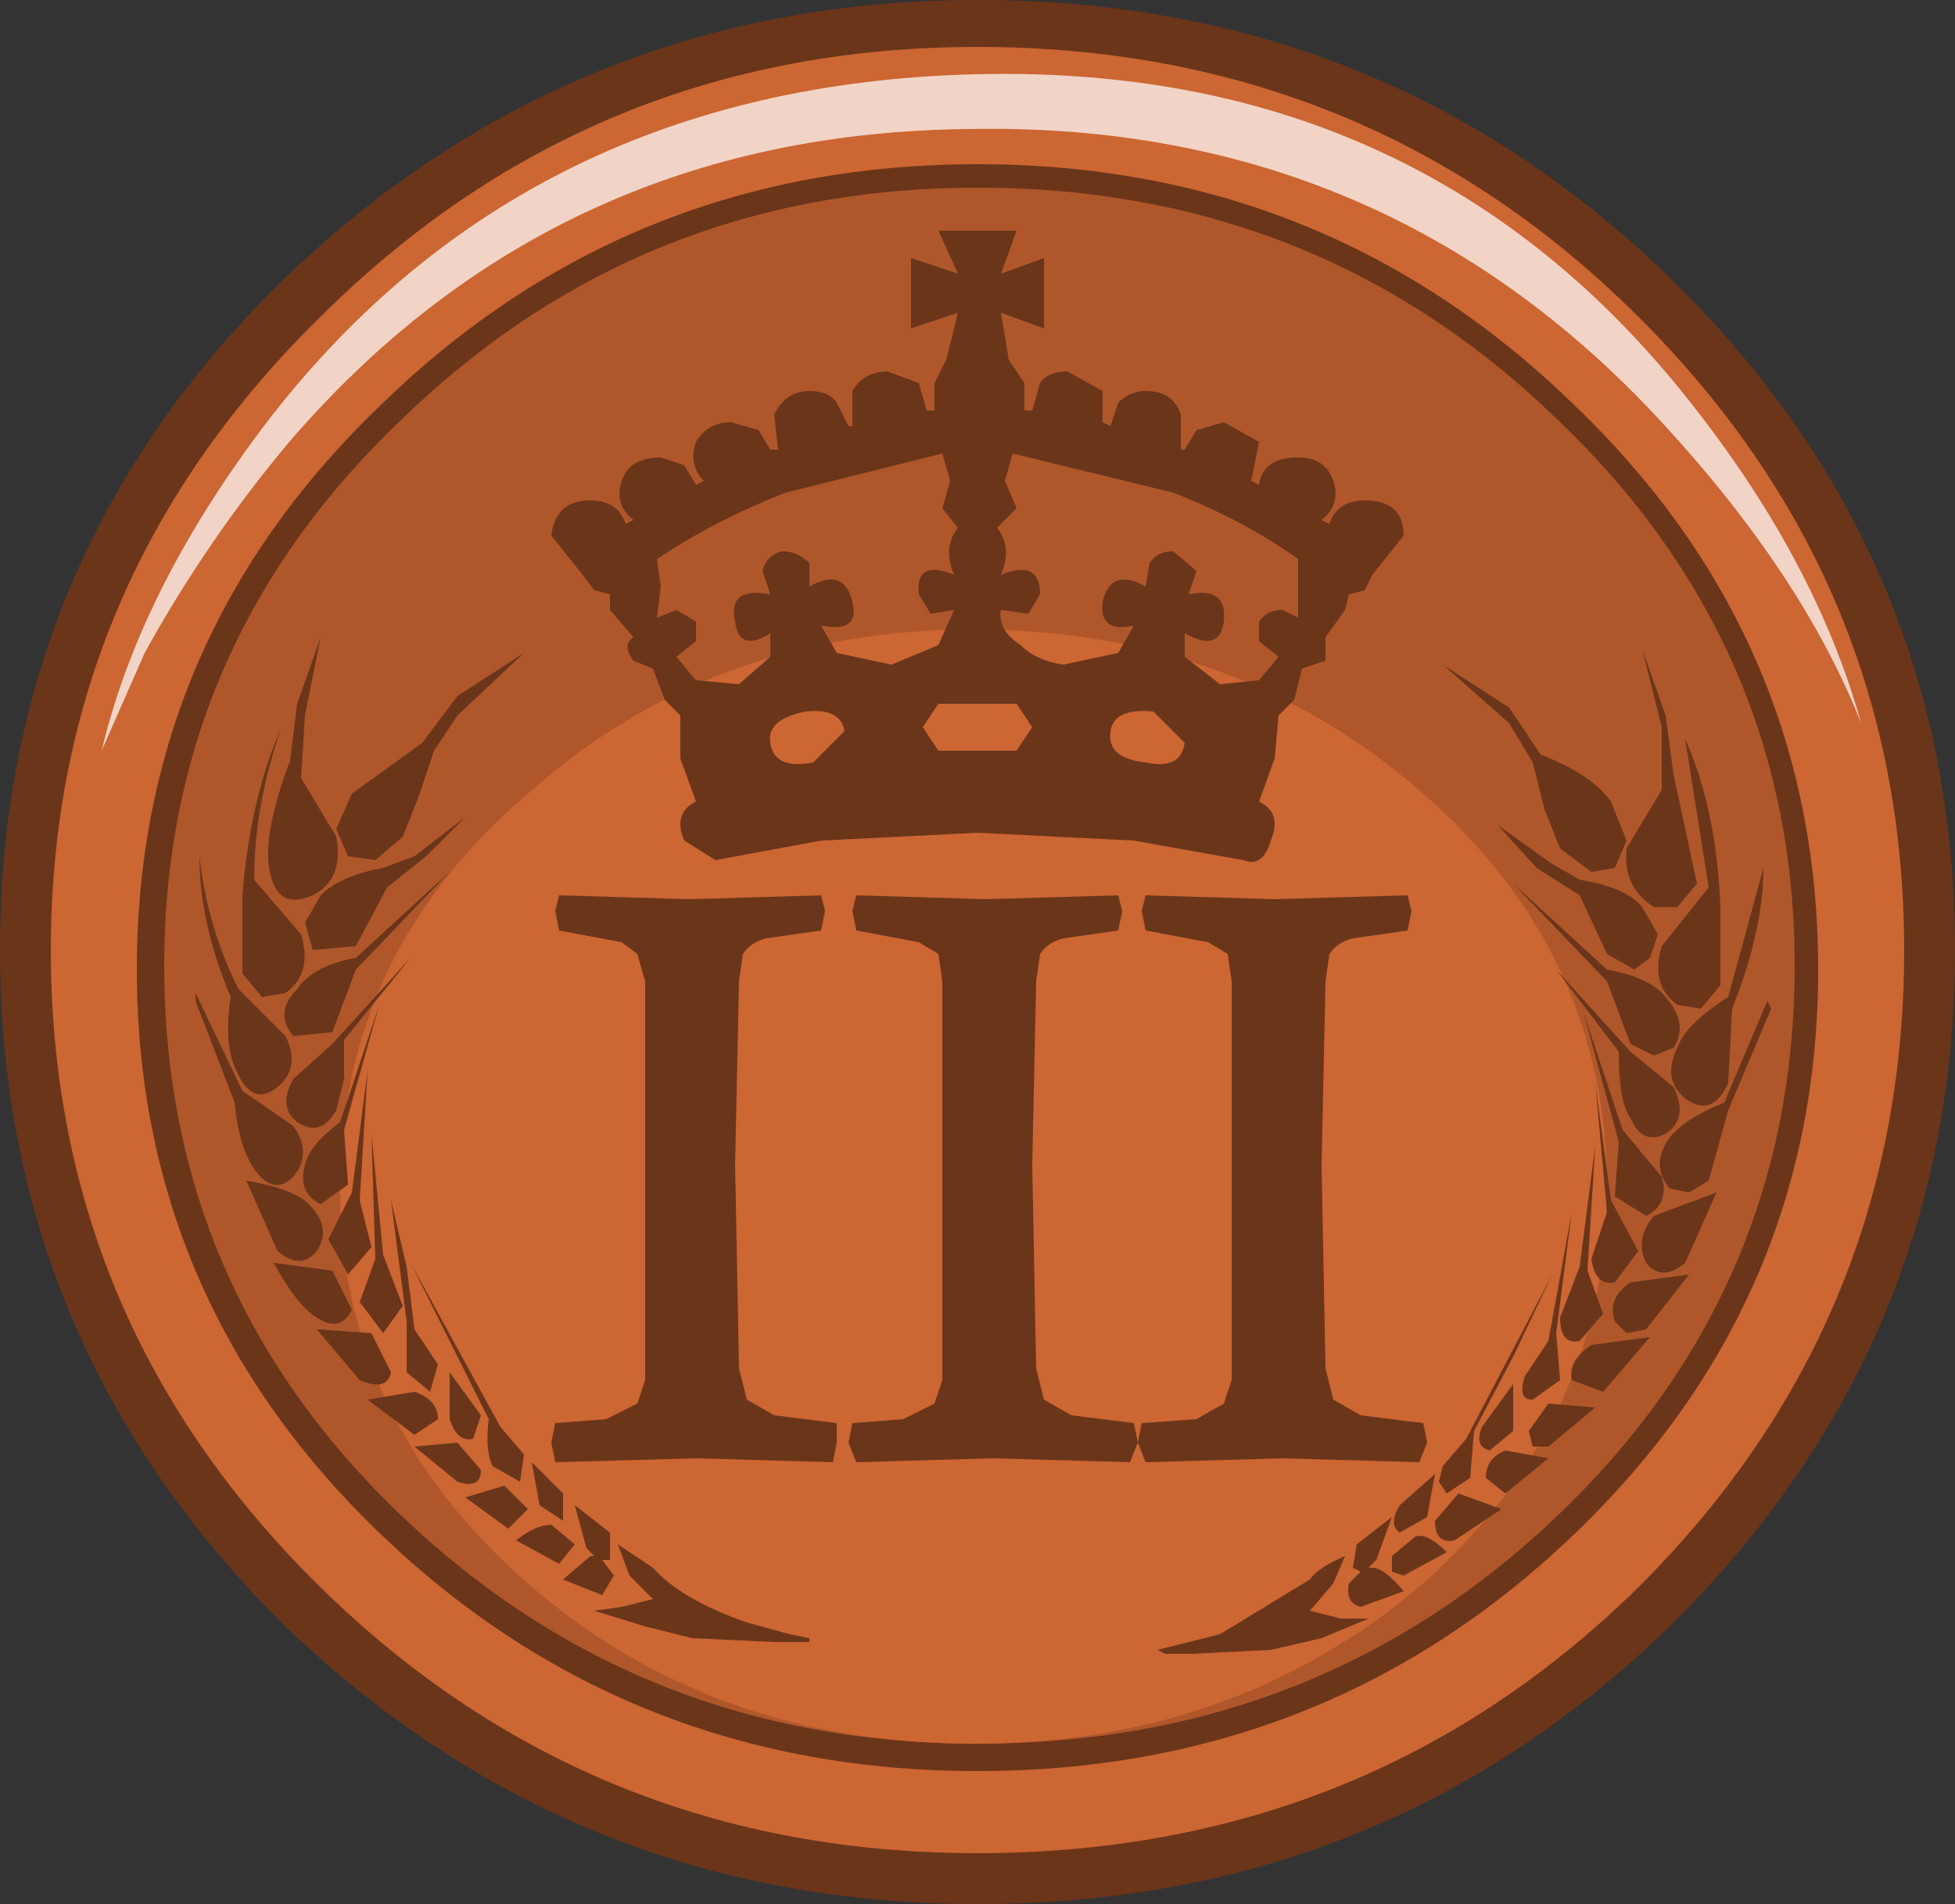 <?xml version="1.0" encoding="UTF-8" standalone="no"?>
<svg xmlns:ffdec="https://www.free-decompiler.com/flash" xmlns:xlink="http://www.w3.org/1999/xlink" ffdec:objectType="shape" height="24.35px" width="25.0px" xmlns="http://www.w3.org/2000/svg">
  <rect width="100%" height="100%" fill="#333333" stroke="none"/>
  <g transform="matrix(1.0, 0.0, 0.0, 1.0, -1.0, -1.0)">
    <path d="M13.5 1.0 Q18.7 1.0 22.35 4.55 26.0 8.1 26.0 13.15 26.0 18.2 22.35 21.8 18.7 25.35 13.5 25.35 8.35 25.35 4.65 21.8 1.0 18.2 1.0 13.15 1.0 8.1 4.65 4.55 8.35 1.0 13.5 1.0" fill="#6b351a" fill-rule="evenodd" stroke="none"/>
    <path d="M13.5 1.6 Q18.45 1.6 21.9 5.0 25.35 8.4 25.35 13.15 25.35 17.95 21.9 21.35 18.45 24.7 13.5 24.7 8.6 24.7 5.15 21.35 1.65 17.95 1.65 13.15 1.65 8.4 5.15 5.0 8.6 1.6 13.5 1.6" fill="#cc6633" fill-rule="evenodd" stroke="none"/>
    <path d="M13.5 3.1 Q17.95 3.1 21.1 6.15 24.25 9.15 24.25 13.4 24.25 17.65 21.1 20.65 17.95 23.65 13.5 23.65 9.05 23.65 5.9 20.65 2.75 17.65 2.75 13.4 2.75 9.15 5.9 6.15 9.05 3.1 13.5 3.1" fill="#6b351a" fill-rule="evenodd" stroke="none"/>
    <path d="M13.5 3.4 Q17.85 3.4 20.9 6.35 23.95 9.25 23.95 13.35 23.95 17.5 20.9 20.4 17.85 23.3 13.5 23.3 9.2 23.3 6.15 20.4 3.1 17.5 3.1 13.35 3.1 9.25 6.15 6.35 9.2 3.4 13.5 3.4" fill="#af572b" fill-rule="evenodd" stroke="none"/>
    <path d="M13.45 9.05 Q16.8 9.05 19.2 11.15 21.55 13.2 21.55 16.2 21.55 19.15 19.2 21.25 16.8 23.3 13.45 23.3 10.1 23.3 7.75 21.25 5.35 19.15 5.35 16.2 5.35 13.2 7.75 11.15 10.1 9.05 13.45 9.05" fill="#cc6633" fill-rule="evenodd" stroke="none"/>
    <path d="M11.4 10.75 L11.8 10.35 Q11.75 10.05 11.3 10.1 10.8 10.2 10.85 10.5 10.9 10.85 11.4 10.75 M15.65 10.75 Q16.1 10.85 16.15 10.5 L15.75 10.1 Q15.25 10.05 15.2 10.35 15.15 10.7 15.65 10.75 M13.5 10.6 L14.0 10.6 14.2 10.3 14.0 10.0 13.5 10.0 13.0 10.0 12.8 10.3 13.0 10.6 13.5 10.6 M17.6 8.9 L17.6 8.5 17.6 8.15 Q16.9 7.65 16.0 7.3 L13.95 6.8 13.85 7.15 14.0 7.5 13.75 7.75 Q13.95 8.0 13.8 8.35 14.3 8.15 14.3 8.6 L14.15 8.85 13.8 8.8 Q13.75 9.05 14.05 9.25 14.25 9.45 14.6 9.5 L15.3 9.35 15.5 9.0 Q15.05 9.1 15.1 8.7 15.2 8.25 15.65 8.5 L15.7 8.2 Q15.8 8.05 16.0 8.05 L16.3 8.3 16.2 8.6 Q16.7 8.5 16.65 8.95 16.6 9.35 16.15 9.1 L16.15 9.4 16.6 9.75 17.1 9.7 17.35 9.4 17.1 9.2 17.1 8.95 Q17.2 8.8 17.4 8.8 L17.6 8.9 M11.5 9.0 L11.7 9.35 12.4 9.5 13.0 9.25 13.2 8.8 12.9 8.85 12.75 8.6 Q12.7 8.15 13.2 8.35 13.05 8.0 13.25 7.75 L13.05 7.5 13.15 7.15 13.05 6.8 11.05 7.3 Q10.15 7.65 9.4 8.15 L9.45 8.5 9.4 8.9 9.65 8.8 9.9 8.95 9.9 9.2 9.65 9.4 9.9 9.7 10.45 9.75 10.85 9.4 10.85 9.1 Q10.45 9.35 10.4 8.95 10.3 8.5 10.85 8.6 L10.75 8.3 Q10.8 8.1 11.0 8.05 11.2 8.05 11.35 8.2 L11.35 8.5 Q11.8 8.25 11.9 8.7 12.0 9.1 11.5 9.0 M18.45 7.4 Q18.95 7.4 18.95 7.85 L18.55 8.35 18.45 8.55 18.25 8.6 18.2 8.8 17.95 9.15 17.95 9.45 17.65 9.55 17.55 9.95 17.35 10.15 17.3 10.7 17.1 11.25 Q17.4 11.4 17.25 11.75 17.15 12.1 16.9 12.0 L15.5 11.75 13.5 11.65 11.5 11.75 10.15 12.0 9.75 11.75 Q9.6 11.4 9.9 11.25 L9.7 10.7 9.7 10.15 9.5 9.95 9.35 9.55 9.1 9.45 Q8.95 9.25 9.1 9.15 L8.8 8.8 8.8 8.6 8.6 8.55 8.45 8.35 8.05 7.85 Q8.1 7.4 8.55 7.4 8.9 7.4 9.0 7.7 L9.1 7.65 Q8.85 7.45 8.95 7.15 9.05 6.85 9.45 6.85 L9.75 6.95 9.9 7.2 10.0 7.15 Q9.8 6.95 9.9 6.65 10.05 6.4 10.35 6.4 L10.7 6.5 10.85 6.75 10.95 6.75 10.9 6.3 Q11.05 6.0 11.35 6.0 11.6 6.0 11.7 6.15 L11.85 6.45 11.9 6.45 11.9 6.0 Q12.05 5.75 12.35 5.75 L12.75 5.9 12.85 6.25 12.95 6.25 12.95 5.9 13.1 5.6 13.25 5.0 12.65 5.2 12.65 4.3 13.25 4.5 13.0 3.95 14.0 3.95 13.8 4.5 14.35 4.3 14.35 5.2 13.8 5.0 13.9 5.6 14.1 5.9 14.1 6.25 14.2 6.25 14.3 5.9 Q14.4 5.75 14.65 5.75 L15.1 6.0 15.1 6.4 15.2 6.45 15.3 6.15 Q15.45 6.0 15.65 6.0 16.0 6.0 16.1 6.3 L16.1 6.75 16.15 6.75 16.3 6.5 16.65 6.4 17.1 6.65 17.0 7.15 17.1 7.2 Q17.15 6.85 17.6 6.85 17.95 6.85 18.05 7.15 18.15 7.45 17.9 7.65 L18.0 7.7 Q18.1 7.4 18.45 7.4" fill="#6b351a" fill-rule="evenodd" stroke="none"/>
    <path d="M11.7 19.2 L11.7 19.45 11.65 19.7 9.9 19.65 8.1 19.7 8.05 19.45 8.1 19.2 8.75 19.15 9.15 18.95 9.25 18.65 9.25 17.75 9.25 15.7 9.25 13.55 9.15 13.2 8.95 13.05 8.15 12.9 8.1 12.65 8.15 12.45 9.8 12.5 11.5 12.45 11.55 12.65 11.5 12.9 10.8 13.0 Q10.6 13.05 10.5 13.2 L10.45 13.55 10.4 15.9 10.45 18.5 10.55 18.9 10.9 19.1 11.7 19.2" fill="#6b351a" fill-rule="evenodd" stroke="none"/>
    <path d="M18.55 21.05 Q18.7 21.05 18.95 21.35 L18.4 21.55 Q18.2 21.5 18.25 21.25 L18.4 21.1 18.3 21.05 18.35 20.75 18.8 20.4 18.6 20.95 18.5 21.05 18.55 21.05 M19.1 20.65 Q19.25 20.6 19.5 20.85 L18.95 21.15 18.8 21.1 18.8 20.9 19.1 20.65 M18.9 20.6 Q18.75 20.5 18.9 20.25 L19.35 19.85 19.25 20.4 18.9 20.6 M19.65 20.1 L20.2 20.3 19.6 20.7 Q19.35 20.75 19.35 20.45 L19.65 20.1 M17.75 21.6 L18.15 21.7 18.5 21.7 17.9 21.95 17.25 22.1 16.25 22.15 15.9 22.15 15.8 22.1 15.75 22.1 15.8 22.1 16.0 22.05 16.6 21.9 17.75 21.2 Q17.85 21.05 18.2 20.9 L18.05 21.25 17.75 21.6 M20.25 19.55 L20.8 19.65 20.25 20.1 20.0 19.9 Q20.0 19.65 20.25 19.55 M19.5 20.1 L19.4 19.95 19.45 19.75 19.75 19.4 20.85 17.3 20.35 18.35 19.85 19.3 19.8 19.9 19.5 20.1 M21.35 18.2 L22.1 18.1 21.5 18.8 21.1 18.65 Q21.05 18.4 21.35 18.2 M20.8 18.95 L21.4 19.0 20.8 19.5 20.6 19.5 20.55 19.3 20.8 18.95 M20.05 19.55 Q19.85 19.5 19.95 19.25 L20.35 18.7 20.35 19.3 20.05 19.55 M21.1 16.5 L20.9 18.05 20.95 18.65 20.6 18.9 Q20.4 18.9 20.5 18.6 L20.8 18.15 21.1 16.5 M21.2 18.15 Q20.95 18.2 20.95 17.85 L21.2 17.2 21.4 15.65 21.3 17.25 21.5 17.8 21.2 18.15 M21.85 17.4 L22.6 17.3 22.05 18.0 21.8 18.05 21.65 17.9 Q21.55 17.6 21.85 17.4 M22.05 17.15 Q21.9 16.85 22.15 16.55 L22.95 16.25 22.55 17.15 Q22.25 17.4 22.05 17.15 M21.65 17.4 Q21.4 17.45 21.35 17.1 L21.55 16.5 21.4 14.85 21.6 16.35 21.95 17.0 21.65 17.4 M22.25 16.05 Q22.35 16.4 22.05 16.55 L21.65 16.3 21.7 15.6 21.25 13.95 21.75 15.45 22.25 16.05 M22.4 14.9 Q22.6 15.3 22.3 15.5 22.0 15.65 21.85 15.3 21.7 15.1 21.7 14.45 L20.9 13.4 21.85 14.45 22.4 14.9 M22.45 14.4 Q22.55 14.1 23.1 13.75 L23.55 12.1 Q23.55 12.9 23.15 13.9 L23.1 14.85 Q22.9 15.3 22.55 15.05 22.25 14.8 22.45 14.4 M23.6 13.8 L23.65 13.9 23.1 15.2 22.85 16.1 22.6 16.25 22.35 16.2 Q22.1 15.9 22.35 15.55 22.55 15.3 23.05 15.1 L23.6 13.8 M21.55 13.55 L20.35 12.3 21.55 13.4 Q22.1 13.5 22.3 13.75 22.6 14.1 22.4 14.4 L22.15 14.5 21.85 14.35 21.55 13.55 M22.25 13.1 L22.85 12.35 22.55 10.45 Q22.95 11.35 23.0 12.6 L23.0 13.6 22.75 13.9 22.45 13.85 Q22.1 13.6 22.25 13.1 M22.15 12.6 Q21.75 12.35 21.8 11.85 L22.25 11.1 22.25 10.3 22.0 9.3 22.3 10.15 22.4 10.9 22.7 12.3 22.45 12.6 22.15 12.6 M21.55 13.2 L21.2 12.45 20.65 12.1 20.15 11.55 20.85 12.05 21.2 12.25 Q21.8 12.35 22.0 12.6 L22.2 12.95 22.1 13.25 21.9 13.4 21.55 13.2 M20.6 10.75 L20.3 10.25 19.45 9.5 20.3 10.05 20.7 10.65 Q21.35 10.9 21.6 11.25 L21.8 11.75 21.65 12.1 21.35 12.15 20.95 11.85 20.75 11.35 20.6 10.75" fill="#6b351a" fill-rule="evenodd" stroke="none"/>
    <path d="M8.35 20.75 L8.15 21.0 7.6 20.7 Q7.85 20.5 8.05 20.5 L8.35 20.75 M7.75 20.3 L7.5 20.55 6.95 20.15 7.45 20.0 7.75 20.3 M7.15 19.8 Q7.15 20.05 6.85 19.95 L6.3 19.5 6.85 19.45 7.15 19.8 M7.3 19.75 Q7.2 19.55 7.25 19.15 L6.25 17.15 7.4 19.25 7.7 19.6 7.65 19.95 7.3 19.75 M8.2 20.45 L7.9 20.25 7.8 19.7 8.2 20.1 8.2 20.45 M6.6 19.15 L6.3 19.35 5.7 18.9 6.3 18.8 Q6.6 18.9 6.6 19.15 M6.75 19.15 L6.75 18.55 7.15 19.1 7.05 19.4 Q6.85 19.45 6.75 19.15 M6.0 18.55 Q5.95 18.8 5.6 18.65 L5.05 18.0 5.75 18.05 6.0 18.55 M5.5 17.75 Q5.35 18.05 5.05 17.85 4.8 17.7 4.5 17.15 L5.25 17.25 5.5 17.75 M5.9 18.05 L5.6 17.65 5.8 17.1 5.75 15.5 5.9 17.05 6.15 17.7 5.9 18.05 M6.5 18.8 L6.2 18.55 6.2 17.9 6.0 16.35 6.2 17.2 6.3 18.0 6.6 18.45 6.5 18.8 M8.7 21.4 L8.2 21.2 8.55 20.9 8.6 20.9 8.5 20.8 8.35 20.25 8.8 20.6 8.8 20.95 8.7 20.95 8.85 21.15 8.7 21.4 M11.35 21.95 L11.35 22.0 11.25 22.0 10.9 22.0 9.85 21.95 9.25 21.8 8.6 21.6 8.95 21.55 9.35 21.45 9.05 21.15 8.9 20.75 9.35 21.05 Q9.7 21.45 10.55 21.75 L11.1 21.9 11.35 21.95 M5.45 17.3 L5.2 16.85 5.5 16.25 5.7 14.7 5.6 16.35 5.75 16.95 5.45 17.3 M5.1 16.4 Q4.8 16.25 4.9 15.9 4.95 15.65 5.35 15.35 L5.85 13.85 5.4 15.45 5.45 16.15 5.1 16.4 M5.55 13.1 L5.0 13.15 4.9 12.8 5.1 12.45 Q5.35 12.2 5.9 12.1 L6.3 11.95 6.95 11.45 6.45 11.95 5.95 12.35 5.55 13.1 M6.15 11.7 L5.8 12.0 5.45 11.95 5.3 11.6 5.5 11.15 6.4 10.5 6.85 9.9 7.7 9.35 6.85 10.15 6.55 10.6 6.35 11.2 6.15 11.7 M5.05 17.0 Q4.85 17.25 4.55 17.0 L4.15 16.1 Q4.75 16.2 4.95 16.4 5.25 16.7 5.05 17.0 M4.8 15.35 Q4.55 15.15 4.75 14.8 L5.25 14.35 6.25 13.25 5.4 14.3 5.4 14.8 5.3 15.2 Q5.1 15.55 4.8 15.35 M4.05 14.75 Q3.85 14.4 3.95 13.75 3.55 12.8 3.55 11.95 3.65 12.85 4.05 13.65 L4.65 14.25 Q4.85 14.65 4.55 14.9 4.25 15.15 4.05 14.75 M4.8 13.65 Q5.0 13.35 5.55 13.25 L6.75 12.15 5.55 13.4 5.25 14.2 4.75 14.25 Q4.5 13.95 4.8 13.65 M4.75 16.05 Q4.5 16.3 4.25 15.95 4.05 15.65 4.0 15.1 L3.5 13.8 3.5 13.7 4.1 14.95 4.75 15.4 Q5.0 15.75 4.75 16.05 M4.65 13.7 L4.35 13.75 4.1 13.45 4.1 12.45 Q4.2 11.2 4.6 10.3 4.25 11.3 4.25 12.25 L4.85 12.95 Q5.0 13.45 4.65 13.7 M4.45 12.15 Q4.35 11.7 4.7 10.75 L4.7 10.8 4.8 10.0 5.1 9.15 4.9 10.15 4.85 10.95 5.3 11.7 Q5.4 12.25 5.0 12.45 4.55 12.65 4.45 12.15" fill="#6b351a" fill-rule="evenodd" stroke="none"/>
    <path d="M2.3 10.6 Q2.8 8.5 4.45 6.35 7.75 2.1 13.45 1.95 19.1 1.8 22.5 6.0 24.2 8.1 24.8 10.25 24.05 8.35 22.25 6.4 18.7 2.55 13.4 2.65 8.1 2.7 4.7 6.65 3.65 7.9 2.85 9.35 L2.3 10.6" fill="#ffffff" fill-opacity="0.722" fill-rule="evenodd" stroke="none"/>
    <path d="M15.5 19.2 L15.55 19.45 15.45 19.7 13.7 19.65 11.95 19.7 11.85 19.45 11.9 19.2 12.55 19.15 12.95 18.95 13.05 18.65 13.05 17.75 13.05 15.7 13.05 13.55 13.0 13.2 12.75 13.05 11.95 12.9 11.9 12.65 11.95 12.45 13.6 12.5 15.3 12.45 15.35 12.65 15.3 12.9 14.6 13.0 Q14.4 13.05 14.3 13.2 L14.25 13.55 14.2 15.9 14.25 18.5 14.35 18.9 14.7 19.1 15.5 19.2" fill="#6b351a" fill-rule="evenodd" stroke="none"/>
    <path d="M19.2 19.2 L19.25 19.45 19.15 19.7 17.4 19.65 15.65 19.7 15.55 19.45 15.6 19.2 16.3 19.15 16.65 18.95 16.75 18.65 16.75 17.75 16.75 15.7 16.75 13.55 16.7 13.2 16.45 13.05 15.65 12.9 15.6 12.65 15.65 12.45 17.3 12.5 19.0 12.45 19.05 12.65 19.0 12.9 18.3 13.0 Q18.1 13.05 18.0 13.2 L17.95 13.55 17.9 15.9 17.95 18.5 18.05 18.9 18.4 19.1 19.2 19.2" fill="#6b351a" fill-rule="evenodd" stroke="none"/>
  </g>
</svg>

